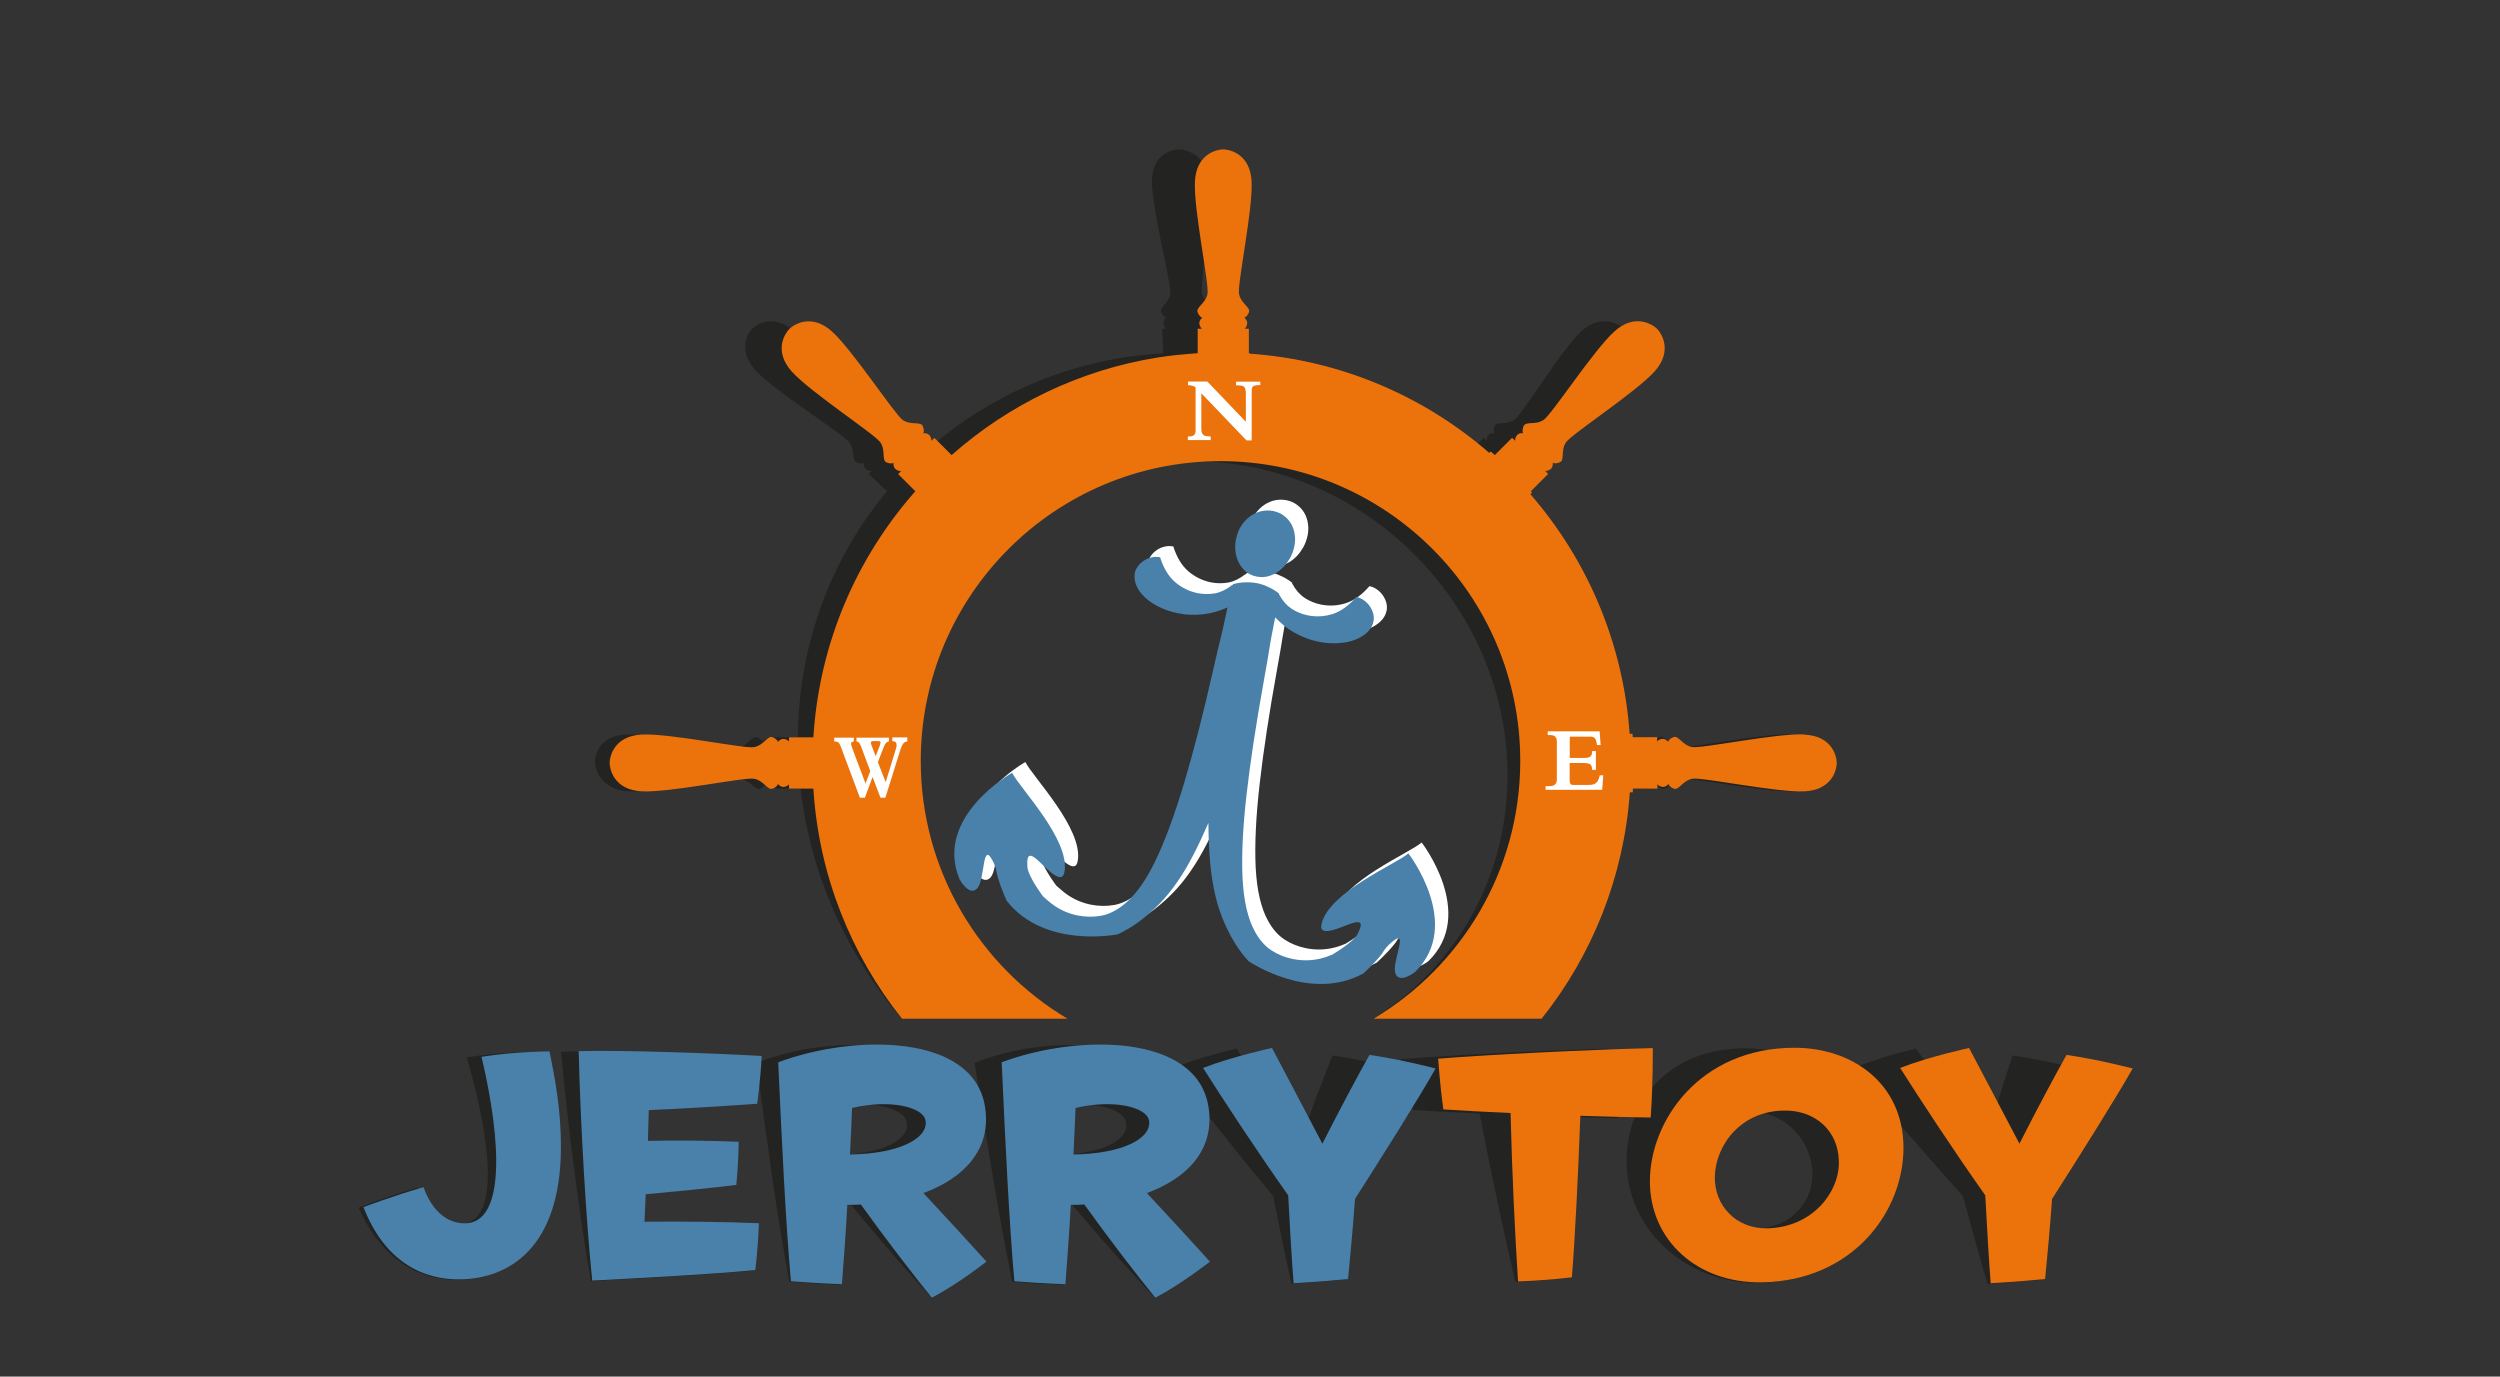 <?xml version="1.0" encoding="UTF-8"?><svg id="Livello_1" xmlns="http://www.w3.org/2000/svg" viewBox="0 0 226.77 124.87"><rect x="0" y="0" width="226.77" height="124.87" fill="#333333" stroke="none"/><defs><style>.cls-1{fill:#4a81ab;}.cls-1,.cls-2,.cls-3,.cls-4{stroke-width:0px;}.cls-2{fill:#232322;}.cls-3{fill:#fff;}.cls-4{fill:#ec730c;}</style></defs><path class="cls-2" d="m78.53,67.31c-.03-.06-.12-.09-.26-.09h-.36c-.13,0-.21.03-.23.09-.02.06,0,.16.05.29l.44.99.33-.97c.05-.15.06-.25.03-.3"/><path class="cls-2" d="m162.47,66.62c-2.54-.13-9.27,1.31-10.17,1.14-.9-.17-1.28-1.1-1.73-.89-.46.21-.44.42-.44.42-.54-.59-1.02-.04-1.02-.04l-.02-.38h-2.22c-.01-.1-.02-.21-.03-.31h-.26c-.98-8.29-4.65-15.83-10.07-21.73l.14-.15s-.08-.08-.11-.12l1.49-1.57-.29-.27s.75.03.65-.75c0,0,.16.15.63-.03.47-.18,0-1.07.48-1.82.47-.75,6.13-4.53,7.75-6.41,1.62-1.88.46-3.49.06-3.88-.41-.39-2.08-1.46-3.89.24-1.81,1.7-5.33,7.51-6.05,8.02-.72.5-1.65.09-1.8.57-.16.48,0,.63,0,.63-.78-.06-.71.69-.71.69l-.29-.27-1.5,1.57c-.13-.11-.26-.22-.39-.33l-.13.13c-6.18-5.13-13.92-8.42-22.27-9v-.05s-.06,0-.08,0l-.11-2.21h-.38s.53-.51-.09-1.01c0,0,.21,0,.4-.46.19-.46-.76-.8-.98-1.69-.21-.89.89-7.67.63-10.2-.26-2.53-2.18-2.91-2.74-2.91s-2.44.38-2.44,2.91c0,2.53,1.79,9.32,1.66,10.2-.12.88-1.04,1.22-.81,1.69.23.46.44.46.44.46-.57.51.01,1.01.01,1.01h-.38l.11,2.22c-.19.01-.38.02-.58.04h0c-1.01.08-2.01.19-2.99.34-7.1,1.13-13.41,4.29-18.37,8.86l-1.65-1.56-.25.27s0-.75-.79-.69c0,0,.14-.15-.06-.63-.2-.48-1.08-.06-1.86-.57-.78-.51-4.88-6.32-6.86-8.02-1.98-1.7-3.54-.63-3.91-.24-.37.39-1.36,2,.45,3.88,1.81,1.88,7.85,5.66,8.4,6.41.54.74.18,1.64.66,1.82.49.18.63.03.63.03-.02.78.73.75.73.75l-.26.27,1.65,1.56c-5.02,6.02-8.02,13.78-8.09,22.32h-2.21l.02.38s-.54-.55-1.01.04c0,0-.01-.21-.49-.42-.47-.21-.76.72-1.64.89-.88.17-7.76-1.27-10.29-1.14-2.53.13-2.81,2.02-2.78,2.57.03.55.51,2.45,3.06,2.58,2.54.13,9.26-1.31,10.16-1.14.9.17,1.29,1.1,1.74.89.45-.21.44-.42.44-.42.54.59,1.02.04,1.02.04l.02.38h2.21c.9,7.87,4.22,15.08,9.16,20.88h15.02c-8.22-4.74-14.03-13.44-14.56-23.39-.79-15.01,10.79-27.19,25.86-27.19s27.88,12.17,28.61,27.19c.48,9.95-4.44,18.65-12.19,23.39h15.25c4.28-5.71,6.85-12.8,7.03-20.54h.26c0-.11,0-.23,0-.34h2.22l-.02-.38s.54.55,1.01-.04c0,0,0,.21.49.42.47.21.77-.72,1.65-.89.88-.17,7.75,1.27,10.28,1.14,2.53-.13,2.82-2.02,2.8-2.57-.03-.55-.5-2.45-3.04-2.57m-81.5.61c-.18.01-.32.09-.41.24-.07.1-.14.28-.2.53l-1.13,4.34h-.44l-.82-1.88-.6,1.88h-.45l-1.88-4.39c-.09-.21-.15-.34-.16-.37-.08-.15-.15-.24-.23-.28-.08-.04-.17-.07-.28-.07h-.06l-.02-.34h1.78l.02.34c-.13.02-.21.06-.23.14-.02.08.01.21.08.38l1.42,3.3.37-1.12-.91-2.12c-.08-.19-.14-.32-.19-.38-.09-.13-.19-.19-.3-.2l-.02-.34h2.94l.02.34c-.16.04-.27.13-.34.26-.04.08-.08.2-.14.36l-.42,1.26.8,1.82.77-3c.06-.24.07-.42.01-.54-.06-.12-.18-.18-.37-.18l-.02-.34h1.36l.02.34Zm30.44-32.32h-.08c-.22,0-.38.02-.47.06-.15.06-.22.19-.21.38l.23,4.58h-.47l-4.33-4.28.17,3.23c.02.35.14.56.36.63.12.04.3.06.52.06l.02.33h-2.08l-.02-.33h.05c.22,0,.38-.03.47-.1.11-.08.17-.23.15-.43l-.2-3.93c-.19-.12-.42-.19-.7-.19l-.02-.33h1.77l3.69,3.65-.13-2.58c-.02-.39-.13-.61-.33-.67-.12-.04-.29-.06-.53-.06h-.08l-.02-.33h2.21l.02.33Zm32.92,36.71h-5.16l-.02-.33h.35c.45,0,.66-.2.64-.61l-.16-3.41c-.01-.25-.08-.42-.21-.51-.11-.08-.3-.11-.57-.11h-.08l-.02-.33h4.72l.15,1.24h-.33c-.05-.26-.1-.44-.16-.53-.1-.16-.25-.23-.47-.23h-1.88l.09,1.93h1.39c.23,0,.39-.05.49-.14.1-.09.14-.25.13-.48h.34l.08,1.7h-.34c-.01-.31-.12-.49-.3-.56-.11-.04-.28-.06-.5-.06h-1.26l.07,1.54c0,.16.03.26.06.32.05.08.14.13.28.13h1.43c.31,0,.54-.07.67-.21.12-.12.21-.34.27-.66h.32l-.04,1.34Z"/><path class="cls-2" d="m48.31,95.42c.7,2.66,1.36,5.37,1.58,8.66.66,9.23-3.92,11.91-8.12,12.02-3.55.08-7.07-1.64-9.24-6.55,0,0,2.63-1.04,5.3-1.81.92,2.27,2.51,3.42,4.16,3.26,3.27-.33,2.63-7.2.35-15.09,2.96-.49,5.98-.49,5.98-.49"/><path class="cls-2" d="m65.73,103.61c.15,2.08.12,3.92.12,3.92-2.33.3-5.42.6-8.05.85.04.85.05,1.67.09,2.49,3.15-.03,7.28,0,10.31.14.14,2.33.07,4.24.07,4.24-3.62.38-10.59.74-14.67.96-.96-5.31-2.11-14.19-2.71-20.81,3.89-.11,12.16.19,16.22.44.08,2.3-.04,4.33-.04,4.33-3.04.22-6.49.44-9.6.58.04.93.09,1.86.13,2.79,2.66-.06,5.5-.03,8.12.08"/><path class="cls-2" d="m89.1,114.48s-2.25,1.97-4.56,3.29c-1.93-2.08-4.89-5.48-7.33-8.46-.4.03-.81.03-1.22.03.13,2.57.19,5.07.25,7.2,0,0-2.28-.08-4.65-.27-1.04-5.59-2.02-12.65-2.97-19.86,6.4-2.55,17.02-2.66,18.75,4.05,1.01,3.81-1.13,6.44-4.66,7.81,2.34,2.27,4.69,4.55,6.39,6.22m-6.89-12.82c-.37-1.23-3.39-1.92-6.64-1.12.08,1.34.16,2.77.22,4.22,4.42-.06,6.89-1.48,6.43-3.1"/><path class="cls-2" d="m109.29,114.48s-2.21,1.97-4.49,3.29c-1.98-2.08-5.02-5.48-7.52-8.46-.4.03-.81.03-1.22.03.18,2.57.31,5.07.42,7.2,0,0-2.28-.08-4.66-.27-1.16-5.59-2.3-12.65-3.42-19.86,6.34-2.55,16.96-2.66,18.84,4.05,1.1,3.81-.98,6.44-4.48,7.81,2.39,2.27,4.79,4.55,6.53,6.22m-7.19-12.82c-.4-1.23-3.43-1.92-6.67-1.12.11,1.34.22,2.77.31,4.22,4.42-.06,6.86-1.48,6.35-3.1"/><path class="cls-2" d="m122.01,116.07c-2.45.25-4.86.38-4.86.38-.48-2.11-1.07-4.99-1.67-7.97-3.55-4.24-7.1-8.79-9.17-11.56,2.49-1.04,5.85-1.81,5.85-1.81,1.21,1.86,3.39,5.2,5.69,8.68,1.18-3.34,2.25-6.16,3.02-8.05,2.86.41,6.04,1.23,6.04,1.23-1.05,2.63-3.5,7.89-5.39,11.83.22,2.66.38,5.29.49,7.26"/><path class="cls-2" d="m128.17,100.68c-.63-2.16-1.16-4.6-1.16-4.6,4.75-.38,12.61-.79,18.83-.96,0,0,.6,3.29.92,6.3-1.73-.03-3.97-.08-6.29-.16.69,5.12,1.47,11.31,1.79,14.65-2.24.3-4.8.38-4.8.38-.9-3.81-2.21-9.8-3.24-15.28-2.33-.11-4.47-.22-6.04-.33"/><path class="cls-2" d="m158.35,95.09c5.1,0,10.22,3.2,11.45,8.98,1.24,5.72-1.92,12.16-10.29,12.3-5.84.08-10.8-3.83-11.79-9.12-1.01-5.48,2.23-12.16,10.63-12.16m-4.91,11.64c.42,2.66,2.84,4.82,5.65,4.74,4.03-.11,5.81-3.29,5.2-6.05-.63-2.93-3.11-4.57-5.51-4.63-4.13-.11-5.79,3.15-5.35,5.94"/><path class="cls-2" d="m185.12,116.07c-2.43.25-4.84.38-4.84.38-.63-2.11-1.42-4.99-2.23-7.97-3.85-4.24-7.72-8.79-9.99-11.56,2.41-1.04,5.73-1.81,5.73-1.81,1.35,1.86,3.76,5.2,6.31,8.68.95-3.34,1.81-6.16,2.45-8.05,2.89.41,6.12,1.23,6.12,1.23-.86,2.63-2.94,7.89-4.55,11.83.4,2.66.75,5.29,1,7.26"/><path class="cls-3" d="m128.95,76.42c-1.06.96-7.26,3.51-7.89,6.44-.29,1.34,2.04.11,2.88-.13.84-.23.8.18.41.98-.34.7-1.91,1.66-2.29,1.89-.21.09-.42.17-.63.24-.98.32-1.97.37-2.97.17-.72-.15-1.37-.41-1.95-.79s-1.08-.95-1.49-1.7c-.64-1.15-1.01-2.76-1.12-4.82-.1-2.07.02-4.6.36-7.59.34-3,.87-6.46,1.58-10.39.65-3.57.34-2.29,1.02-5.7.53.56,1.09,1.02,1.69,1.36.74.41,1.47.69,2.19.84.66.13,1.27.18,1.85.14.58-.04,1.1-.14,1.54-.32.45-.17.82-.41,1.11-.69.29-.29.47-.61.54-.98.04-.2.03-.42-.02-.66-.06-.23-.16-.46-.3-.67s-.31-.39-.53-.55c-.21-.16-.45-.27-.71-.32-.68.78-1.39,1.3-2.13,1.54-.75.24-1.5.28-2.26.13-.54-.11-1.04-.31-1.48-.6-.44-.29-.82-.72-1.13-1.29h-.02s.01-.06.02-.08c-.37-.3-.77-.53-1.2-.7-.03-.01-.07-.03-.1-.05-.03-.01-.06-.02-.09-.03-.05-.02-.1-.04-.16-.05-.15-.05-.29-.09-.42-.12,0,0-.02,0-.02,0,0,0-.02,0-.02,0-.2-.04-.43-.07-.69-.08-.07,0-.14,0-.21,0-.43,0-.86.05-1.28.18,0,.02,0,.04-.01.07h-.06c-.51.4-1.02.65-1.54.75-.52.09-1.05.09-1.6-.02-.76-.16-1.43-.49-2.03-1-.59-.51-1.05-1.26-1.36-2.25-.26-.05-.52-.05-.78.01-.26.06-.49.16-.7.3-.21.14-.39.31-.53.5-.14.19-.24.39-.28.59-.07.37-.03.74.12,1.12.15.38.4.74.75,1.07.34.34.78.64,1.3.9.52.26,1.11.46,1.76.59.72.15,1.51.18,2.35.08.7-.08,1.41-.29,2.12-.61-.72,3.44-.5,2.12-1.3,5.68-.88,3.9-1.75,7.29-2.61,10.18-.86,2.89-1.74,5.27-2.63,7.13-.9,1.86-1.87,3.2-2.91,4-.67.53-1.35.86-2.03.98-.69.12-1.39.11-2.11-.03-1-.2-1.89-.64-2.67-1.32-.15-.13-.3-.26-.46-.4h0s-1.38-1.82-1.43-2.71c-.05-.89.07-1.28.76-.74.69.54,2.34,2.59,2.6,1.24.56-2.94-4.14-7.72-4.74-9.01,0,0-7.13,3.99-4.77,9.66,0,0,.87,1.6,1.6.82.73-.79.43-4.4,1.41-2.48.09.17.16.33.21.49.03.04.06.11.08.23,0,.02,0,.04.01.06.03.12.06.24.07.35.28,1.18.91,2.49.91,2.49,3.4,4.31,9.83,3.06,9.97,3.05.01,0,.02,0,.04,0,.18-.08.35-.16.53-.26,1.13-.58,2.24-1.44,3.34-2.56,1.09-1.12,2.11-2.59,3.04-4.4.48-.92.93-1.89,1.37-2.9,0,1.1.05,2.18.13,3.21.15,2.03.51,3.78,1.07,5.24.57,1.46,1.26,2.68,2.07,3.66.13.16.26.3.39.45,0,0,.01,0,.02,0,.12.07,5.56,3.73,10.37,1.09,0,0,1-.88,1.72-1.82.17-.3.43-.66.86-1.02,1.65-1.38-.03,1.82.33,2.83.36,1.01,1.79-.13,1.79-.13,4.39-4.29-.61-10.75-.61-10.75"/><path class="cls-3" d="m118.18,49.71c.21-.37.35-.75.43-1.14.07-.37.09-.73.03-1.08-.05-.35-.16-.67-.32-.95-.16-.28-.38-.53-.66-.74-.27-.21-.6-.35-.98-.43-.31-.06-.65-.06-.99,0-.35.07-.68.21-1,.42-.32.21-.6.49-.85.85-.25.35-.42.79-.53,1.31-.07.36-.09.72-.04,1.09.04.37.14.71.3,1.02.16.31.37.58.64.81.27.22.6.38.98.45.42.08.81.06,1.19-.07.38-.13.72-.32,1.02-.59.31-.26.56-.58.77-.95"/><path class="cls-1" d="m127.76,77.4c-1.06.96-7.26,3.51-7.89,6.44-.29,1.34,2.03.11,2.88-.13.85-.23.8.18.41.98-.34.7-1.91,1.66-2.29,1.89-.21.09-.42.17-.63.24-.98.32-1.97.37-2.97.17-.72-.15-1.37-.41-1.95-.79s-1.08-.95-1.49-1.7c-.64-1.15-1.01-2.76-1.12-4.82-.1-2.07.02-4.6.36-7.59.34-3,.87-6.46,1.58-10.39.65-3.57.34-2.29,1.02-5.7.53.56,1.09,1.02,1.69,1.36.74.41,1.47.69,2.19.84.66.13,1.27.18,1.85.14.58-.04,1.1-.14,1.54-.32.45-.17.82-.41,1.11-.69.29-.29.47-.61.54-.98.04-.2.03-.42-.02-.66-.06-.23-.16-.46-.3-.67s-.31-.39-.53-.55c-.21-.16-.45-.27-.71-.32-.68.78-1.39,1.3-2.13,1.54-.75.24-1.5.28-2.26.13-.54-.11-1.04-.31-1.48-.6-.44-.29-.82-.72-1.13-1.29h-.02s.01-.06.02-.08c-.37-.3-.77-.53-1.2-.7-.03-.01-.07-.03-.1-.05-.03-.01-.06-.02-.09-.03-.05-.02-.1-.04-.16-.05-.15-.05-.29-.09-.43-.12,0,0-.01,0-.02,0,0,0-.01,0-.02,0-.2-.04-.43-.07-.69-.08-.07,0-.14,0-.21,0-.43,0-.86.05-1.28.18,0,.02,0,.04-.01.07h-.06c-.51.4-1.02.65-1.54.75-.52.09-1.05.09-1.6-.02-.76-.16-1.43-.49-2.03-1-.59-.51-1.05-1.26-1.36-2.25-.26-.05-.52-.05-.78.01-.26.06-.49.16-.7.3-.21.14-.39.31-.53.5-.14.19-.24.39-.28.59-.07.37-.03.74.12,1.12.15.38.4.74.75,1.07.34.34.78.64,1.3.9.52.26,1.11.46,1.76.59.72.15,1.51.18,2.35.08.7-.08,1.41-.29,2.12-.61-.72,3.44-.5,2.12-1.3,5.68-.88,3.9-1.75,7.29-2.61,10.18-.86,2.89-1.74,5.27-2.63,7.13-.9,1.86-1.87,3.2-2.91,4-.67.53-1.35.86-2.03.98-.69.12-1.39.11-2.11-.03-1-.2-1.89-.64-2.67-1.32-.15-.13-.3-.26-.46-.4h0s-1.38-1.82-1.43-2.71c-.05-.89.07-1.28.76-.74.69.54,2.34,2.59,2.6,1.24.56-2.94-4.14-7.72-4.74-9.01,0,0-7.13,3.99-4.77,9.66,0,0,.87,1.6,1.6.82.73-.79.43-4.4,1.41-2.48.09.17.16.33.21.49.03.04.06.11.08.23,0,.02,0,.04.01.06.03.12.06.24.07.35.28,1.18.9,2.49.9,2.49,3.4,4.31,9.83,3.06,9.97,3.05.01,0,.02,0,.04,0,.18-.08.35-.16.53-.26,1.13-.58,2.24-1.44,3.34-2.56,1.09-1.12,2.11-2.59,3.04-4.4.48-.92.93-1.89,1.37-2.9,0,1.1.05,2.18.13,3.21.15,2.03.51,3.78,1.07,5.24.57,1.46,1.26,2.68,2.07,3.66.13.16.26.3.39.45,0,0,.01,0,.02,0,.12.07,5.56,3.73,10.37,1.09,0,0,1-.88,1.72-1.82.16-.3.43-.66.86-1.02,1.65-1.38-.03,1.82.33,2.83.36,1.01,1.79-.13,1.79-.13,4.39-4.29-.61-10.75-.61-10.75"/><path class="cls-1" d="m116.98,50.69c.21-.37.35-.75.43-1.14.07-.37.09-.73.03-1.08-.05-.35-.16-.67-.32-.95-.16-.28-.38-.53-.66-.74-.27-.21-.6-.35-.98-.43-.31-.06-.65-.06-.99,0-.35.07-.68.21-1,.42-.32.21-.6.49-.85.85-.25.35-.42.79-.53,1.31-.07.36-.09.72-.04,1.09.04.37.14.71.3,1.02.16.31.37.58.64.81.27.22.6.38.98.45.42.08.81.06,1.19-.07.38-.13.72-.32,1.02-.59.31-.26.56-.58.77-.95"/><path class="cls-1" d="m49.84,95.37c.55,2.66,1.04,5.37,1.04,8.66,0,9.23-4.79,11.91-9.01,12.02-3.56.08-6.98-1.64-8.9-6.55,0,0,2.71-1.04,5.45-1.81.79,2.27,2.33,3.42,4,3.26,3.31-.33,3.12-7.2,1.26-15.09,3.07-.49,6.16-.49,6.16-.49"/><path class="cls-1" d="m67.01,103.56c-.03,2.08-.22,3.92-.22,3.92-2.38.3-5.53.6-8.22.85-.03.85-.08,1.67-.11,2.49,3.18-.03,7.34,0,10.38.14-.08,2.33-.33,4.24-.33,4.24-3.67.38-10.68.74-14.79.96-.55-5.31-1.07-14.19-1.23-20.81,4-.11,12.46.19,16.6.44-.11,2.3-.41,4.33-.41,4.33-3.12.22-6.65.44-9.83.58-.03.93-.05,1.86-.08,2.79,2.71-.06,5.59-.03,8.24.08"/><path class="cls-1" d="m89.49,114.43s-2.49,1.97-4.96,3.29c-1.7-2.08-4.3-5.48-6.44-8.46-.41.03-.82.03-1.23.03-.14,2.57-.33,5.07-.49,7.2,0,0-2.27-.08-4.63-.27-.49-5.59-.82-12.65-1.15-19.86,6.79-2.55,17.72-2.66,18.76,4.05.6,3.81-1.86,6.44-5.59,7.81,2.11,2.27,4.22,4.55,5.72,6.22m-5.53-12.82c-.25-1.23-3.26-1.92-6.66-1.12-.06,1.34-.11,2.77-.19,4.22,4.49-.06,7.15-1.48,6.85-3.1"/><path class="cls-1" d="m109.76,114.43s-2.49,1.97-4.96,3.29c-1.7-2.08-4.3-5.48-6.44-8.46-.41.03-.82.03-1.23.03-.14,2.57-.33,5.07-.49,7.2,0,0-2.27-.08-4.63-.27-.49-5.59-.82-12.65-1.15-19.86,6.79-2.55,17.72-2.66,18.76,4.05.6,3.81-1.86,6.44-5.59,7.81,2.11,2.27,4.22,4.55,5.72,6.22m-5.53-12.82c-.25-1.23-3.26-1.92-6.66-1.12-.06,1.34-.11,2.77-.19,4.22,4.49-.06,7.15-1.48,6.85-3.1"/><path class="cls-1" d="m122.27,116.02c-2.49.25-4.93.38-4.93.38-.17-2.11-.33-4.99-.49-7.97-2.99-4.24-5.97-8.79-7.72-11.56,2.68-1.04,6.25-1.81,6.25-1.81.99,1.86,2.74,5.2,4.57,8.68,1.7-3.34,3.21-6.16,4.27-8.05,2.88.41,6,1.23,6,1.23-1.48,2.63-4.79,7.89-7.31,11.83-.19,2.66-.44,5.29-.63,7.26"/><path class="cls-4" d="m130.92,100.63c-.3-2.16-.47-4.6-.47-4.6,4.93-.38,13.06-.79,19.47-.96,0,0,.03,3.29-.19,6.3-1.75-.03-4.03-.08-6.38-.16-.19,5.12-.49,11.31-.77,14.65-2.3.3-4.88.38-4.88.38-.25-3.81-.55-9.8-.68-15.28-2.36-.11-4.52-.22-6.11-.33"/><path class="cls-4" d="m162.77,95.04c5.23,0,9.83,3.2,9.89,8.98.06,5.72-4.46,12.16-12.87,12.3-5.86.08-10.11-3.83-10.13-9.12-.03-5.48,4.49-12.16,13.12-12.16m-7.23,11.64c-.08,2.66,1.94,4.82,4.79,4.74,4.08-.11,6.52-3.29,6.46-6.05-.05-2.93-2.25-4.57-4.68-4.63-4.19-.11-6.49,3.15-6.57,5.94"/><path class="cls-4" d="m185.5,116.02c-2.49.25-4.93.38-4.93.38-.16-2.11-.33-4.99-.49-7.97-2.99-4.24-5.97-8.79-7.72-11.56,2.68-1.04,6.25-1.81,6.25-1.81.99,1.86,2.74,5.2,4.57,8.68,1.7-3.34,3.21-6.16,4.27-8.05,2.88.41,6,1.23,6,1.23-1.48,2.63-4.79,7.89-7.31,11.83-.19,2.66-.44,5.29-.63,7.26"/><rect class="cls-3" x="138.84" y="64.83" width="7.46" height="10.66"/><rect class="cls-3" x="107.2" y="33.15" width="9.5" height="7.87"/><rect class="cls-3" x="74.24" y="65.92" width="8.81" height="7.87"/><path class="cls-4" d="m79.86,67.31c-.03-.06-.11-.09-.26-.09h-.36c-.13,0-.21.03-.23.09-.03.06-.01.16.04.29l.38.99.38-.97c.06-.15.07-.25.05-.3"/><path class="cls-4" d="m163.67,66.62c-2.53-.13-9.32,1.31-10.2,1.14-.89-.17-1.22-1.1-1.69-.89-.46.21-.46.42-.46.42-.51-.59-1.01-.04-1.01-.04v-.38h-2.21c0-.1-.01-.21-.02-.31h-.26c-.58-8.29-3.88-15.83-9-21.73l.15-.15s-.07-.08-.11-.12l1.57-1.57-.27-.27s.75.03.69-.75c0,0,.15.15.63-.03.48-.18.06-1.07.57-1.82.51-.75,6.32-4.53,8.02-6.41,1.7-1.88.63-3.49.24-3.88-.39-.39-2-1.46-3.88.24-1.88,1.7-5.66,7.51-6.41,8.02-.74.5-1.64.09-1.82.57-.18.48-.03.63-.03.63-.77-.06-.74.69-.74.69l-.27-.27-1.57,1.57c-.12-.11-.24-.22-.37-.33l-.13.13c-5.91-5.13-13.45-8.42-21.73-9v-.05s-.05,0-.08,0v-2.21h-.38s.55-.51-.04-1.01c0,0,.21,0,.42-.46.21-.46-.72-.8-.89-1.69-.17-.89,1.27-7.67,1.14-10.2-.13-2.53-2.02-2.91-2.57-2.91s-2.45.38-2.57,2.91c-.13,2.53,1.31,9.32,1.14,10.2-.17.88-1.1,1.22-.89,1.69.21.46.42.46.42.46-.59.51-.04,1.01-.04,1.01h-.38v2.22c-.19.01-.38.02-.58.04h0c-1.01.08-2.01.19-2.99.34-7.13,1.13-13.58,4.29-18.75,8.86l-1.56-1.56-.27.27s.03-.75-.75-.69c0,0,.15-.15-.03-.63-.18-.48-1.07-.06-1.82-.57-.74-.51-4.53-6.32-6.41-8.02-1.88-1.7-3.49-.63-3.88-.24-.39.39-1.47,2,.24,3.88,1.7,1.88,7.51,5.66,8.02,6.41.5.74.09,1.64.57,1.82.48.18.62.03.62.03-.06.78.69.75.69.75l-.27.27,1.56,1.56c-5.32,6.02-8.72,13.78-9.25,22.32h-2.21v.38s-.51-.55-1.01.04c0,0,0-.21-.46-.42-.46-.21-.8.72-1.69.89-.89.17-7.67-1.27-10.2-1.14-2.53.13-2.91,2.02-2.91,2.57s.38,2.45,2.91,2.58c2.53.13,9.32-1.31,10.2-1.14.89.17,1.23,1.1,1.69.89.46-.21.46-.42.46-.42.51.59,1.01.04,1.01.04v.38h2.21c.49,7.87,3.42,15.08,8.04,20.88h15.02c-7.97-4.74-13.32-13.44-13.32-23.39,0-15.01,12.17-27.19,27.19-27.19s27.19,12.17,27.19,27.19c0,9.95-5.35,18.65-13.32,23.39h15.25c4.56-5.71,7.46-12.8,8.01-20.54h.26c0-.11.01-.23.02-.34h2.22v-.38s.51.55,1.01-.04c0,0,0,.21.46.42.46.21.8-.72,1.69-.89.89-.17,7.67,1.27,10.2,1.14,2.53-.13,2.91-2.02,2.91-2.57s-.38-2.45-2.91-2.57m-81.38.61c-.18.01-.32.09-.42.24-.07.1-.15.28-.23.53l-1.36,4.34h-.44l-.72-1.88-.7,1.88h-.45l-1.64-4.39c-.08-.21-.13-.34-.14-.37-.07-.15-.14-.24-.21-.28-.07-.04-.17-.07-.28-.07h-.06v-.34h1.78v.34c-.14.02-.21.06-.24.14-.02.08,0,.21.06.38l1.24,3.3.43-1.12-.79-2.12c-.07-.19-.13-.32-.17-.38-.08-.13-.18-.19-.29-.2v-.34h2.94v.34c-.16.04-.28.13-.35.26-.04.08-.1.2-.16.36l-.49,1.26.71,1.82.92-3c.08-.24.09-.42.04-.54-.05-.12-.17-.18-.36-.18v-.34h1.36v.34Zm32.01-32.32h-.08c-.22,0-.38.02-.48.06-.15.06-.23.19-.23.38v4.58h-.47l-4.1-4.28v3.23c0,.35.11.56.33.63.12.04.29.06.52.06v.33h-2.07v-.33h.05c.22,0,.38-.03.47-.1.12-.08.18-.23.18-.43v-3.93c-.18-.12-.41-.19-.69-.19v-.33h1.76l3.49,3.65v-2.58c0-.39-.1-.61-.29-.67-.11-.04-.29-.06-.52-.06h-.08v-.33h2.2v.33Zm31.02,36.71h-5.15v-.33h.35c.45,0,.67-.2.67-.61v-3.41c0-.25-.06-.42-.19-.51-.11-.08-.29-.11-.56-.11h-.08v-.33h4.71l.09,1.24h-.33c-.04-.26-.08-.44-.13-.53-.09-.16-.24-.23-.46-.23h-1.88v1.93h1.39c.23,0,.4-.05.49-.14.1-.09.15-.25.15-.48h.34v1.7h-.34c0-.31-.09-.49-.28-.56-.11-.04-.28-.06-.5-.06h-1.26v1.54c0,.16.02.26.05.32.04.08.13.13.27.13h1.43c.31,0,.54-.07.68-.21.13-.12.23-.34.3-.66h.32l-.1,1.34Z"/></svg>